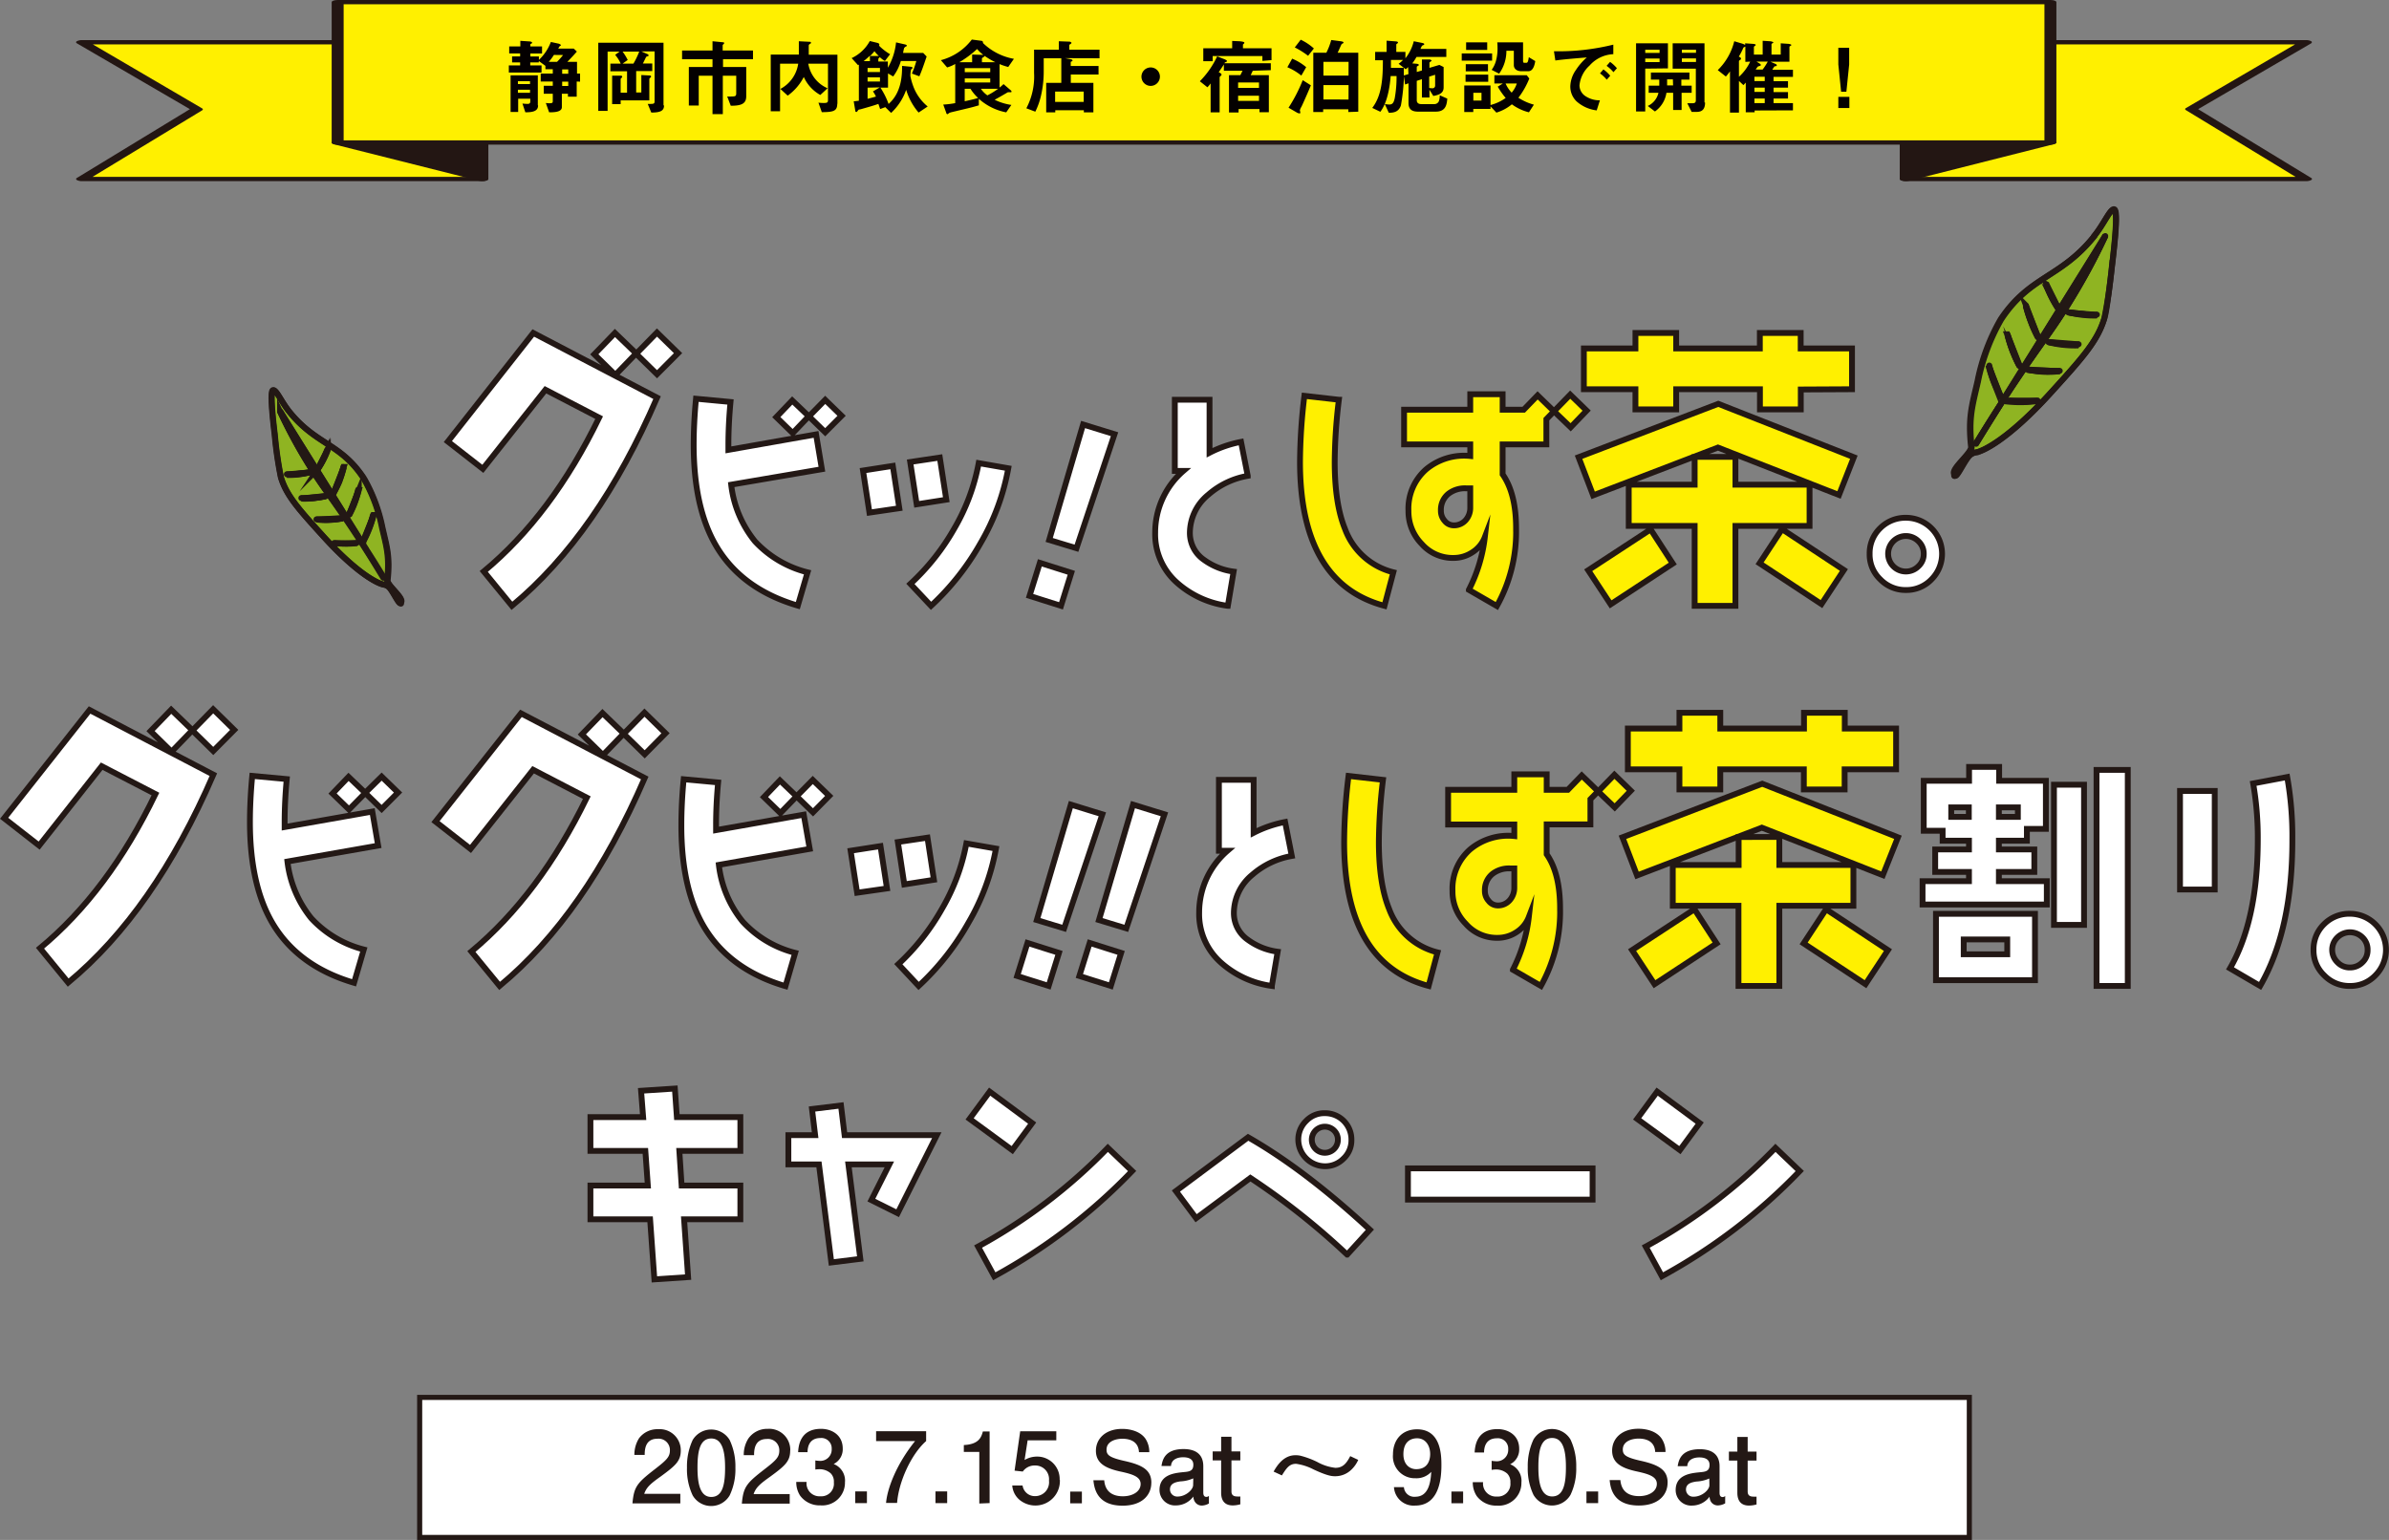 <svg xmlns="http://www.w3.org/2000/svg" viewBox="0 0 463.21 298.67"><rect x="0" y="0" width="463.21" height="298.67" fill="#808080" stroke="none"/><defs><style>.cls-1{fill:#fff;}.cls-2,.cls-4,.cls-7{fill:none;stroke:#231815;}.cls-2{stroke-width:0.99px;}.cls-3{fill:#231815;}.cls-4,.cls-7{stroke-miterlimit:10;stroke-width:1.13px;}.cls-5{fill:#fff000;}.cls-6{fill:#8fb422;}.cls-7{stroke-linecap:round;}.cls-8{fill:#231613;}.cls-9{fill:#040000;}</style></defs><g id="レイヤー_2" data-name="レイヤー 2"><g id="レイヤー_1-2" data-name="レイヤー 1"><rect class="cls-1" x="81.37" y="271.02" width="300.47" height="27.16"/><rect class="cls-2" x="81.37" y="271.02" width="300.47" height="27.16"/><path class="cls-3" d="M340.58,291.82v-1.55a4.13,4.13,0,0,1-.59,0c-.65,0-1.13-.21-1.13-1v-6h1.72v-1.74h-1.72v-2.84h-2v2.84h-1.64v1.74h1.64v6.26c0,1.34.54,2.47,2.26,2.47a5.33,5.33,0,0,0,1.43-.21m-9.11-3.73c0,.88-1.43,2.22-3.05,2.22a1.39,1.39,0,0,1-1.49-1.38c0-1.24,1.22-1.43,2-1.56a7.06,7.06,0,0,0,2.52-.59Zm3.06,3.52v-1.44a.69.69,0,0,1-.48.21c-.5,0-.61-.4-.61-.84v-5.11c0-2.6-1.85-3.33-3.82-3.33-3.7,0-4.11,2.18-4.3,3.29h1.86c.09-1.49,1.62-1.7,2.32-1.7s2,.13,2,1.45-.92,1.34-2.08,1.45c-1.57.17-4.49.46-4.49,3.44a3,3,0,0,0,3.19,3,4.22,4.22,0,0,0,3.38-1.72,2,2,0,0,0,.29,1,1.55,1.55,0,0,0,1.33.69,3,3,0,0,0,1.44-.42m-11.19-4c0-2.43-1.64-3.42-5.1-4.21-3.09-.68-3.59-1.2-3.59-2.21,0-1.66,1.85-2.12,3.06-2.12s3.11.34,3.22,2.6h2a4.63,4.63,0,0,0-.75-2.6c-1.22-1.76-3.68-1.91-4.5-1.91-3.23,0-5.1,1.89-5.1,4.24s1.75,3.36,4.6,4c2.42.52,4.07,1,4.07,2.45s-1.53,2.38-3.44,2.38c-1.41,0-3.4-.44-3.63-3.11h-2.08c.15,1.39.55,4.93,5.65,4.93,3.86,0,5.58-2.12,5.58-4.41m-13.46,1.68h-2.27v2.27h2.27Zm-6.25-4.7c0,3.13-.44,5.67-2.67,5.67s-2.67-2.79-2.67-5.67c0-3.11.42-5.67,2.67-5.67s2.67,2.79,2.67,5.67m2,0a12,12,0,0,0-1.11-5.37,4.18,4.18,0,0,0-7.18,0,12.14,12.14,0,0,0-1.11,5.37,11.81,11.81,0,0,0,1.11,5.36,4.15,4.15,0,0,0,7.18,0,11.69,11.69,0,0,0,1.11-5.36M295,287.46a3.44,3.44,0,0,0-2.19-3.47,3.19,3.19,0,0,0,1.75-3c0-2.67-2.17-3.82-4.2-3.82-4.12,0-4.37,3.4-4.44,4.53h1.83c0-.65.11-2.75,2.5-2.75a2,2,0,0,1,2.18,2.1A2.21,2.21,0,0,1,290,283.4a6.1,6.1,0,0,1-.78-.08v1.76A5.35,5.35,0,0,1,290,285a3.27,3.27,0,0,1,2.22.78,2.26,2.26,0,0,1,.63,1.78,2.44,2.44,0,0,1-2.62,2.69,2.51,2.51,0,0,1-2.67-2.79h-2a4.78,4.78,0,0,0,.75,2.67,4.69,4.69,0,0,0,3.95,1.88,4.4,4.4,0,0,0,4.73-4.57m-11.3,1.84h-2.27v2.27h2.27ZM277.3,282c0,1-.34,2.94-2.71,2.94-1.22,0-2.48-.86-2.48-2.9,0-2.58,1.59-3.09,2.65-3.09,1.68,0,2.54,1.47,2.54,3.05m2.18,2.14c0-1.93-.09-6.93-4.73-6.93-2.87,0-4.66,2-4.66,4.87a4.24,4.24,0,0,0,4.35,4.62,3.89,3.89,0,0,0,3.07-1.24c-.11,1.85-.45,4.83-3.09,4.83a2,2,0,0,1-2.21-1.87h-1.93A3.81,3.81,0,0,0,274.4,292c4.91,0,5.08-5.83,5.08-7.91m-30.93,2.06c.88-1.39,1.43-2.25,2.75-2.25a10.41,10.41,0,0,1,3.38,1.09c2.79,1.3,3.61,1.32,4.22,1.32a4.47,4.47,0,0,0,3.17-1.32,5.83,5.83,0,0,0,1.28-1.85l-1.55-.73c-.76,1.49-1.49,2.27-2.88,2.27a9.35,9.35,0,0,1-3.52-1.14,16.87,16.87,0,0,0-3.26-1.21,4.07,4.07,0,0,0-1-.09c-2.35,0-3.63,2.18-4.2,3.17Zm-8.06,5.64v-1.55a4,4,0,0,1-.59,0c-.65,0-1.13-.21-1.13-1v-6h1.72v-1.74h-1.72v-2.84h-2v2.84h-1.64v1.74h1.64v6.26c0,1.34.53,2.47,2.25,2.47a5.27,5.27,0,0,0,1.43-.21m-9.11-3.73c0,.88-1.43,2.22-3,2.22a1.39,1.39,0,0,1-1.49-1.38c0-1.24,1.22-1.43,2-1.56a6.91,6.91,0,0,0,2.52-.59Zm3.06,3.52v-1.44a.66.66,0,0,1-.48.21c-.49,0-.61-.4-.61-.84v-5.11c0-2.6-1.85-3.33-3.82-3.33-3.7,0-4.1,2.18-4.29,3.29h1.85c.09-1.49,1.62-1.7,2.33-1.7s2,.13,2,1.45-.91,1.34-2.08,1.45c-1.56.17-4.48.46-4.48,3.44a3,3,0,0,0,3.19,3,4.2,4.2,0,0,0,3.37-1.72,2,2,0,0,0,.29,1A1.57,1.57,0,0,0,233,292a3,3,0,0,0,1.43-.42m-11.19-4c0-2.43-1.64-3.42-5.1-4.21-3.09-.68-3.59-1.2-3.59-2.21,0-1.66,1.86-2.12,3.06-2.12s3.11.34,3.23,2.6h2a4.69,4.69,0,0,0-.74-2.6c-1.23-1.76-3.69-1.91-4.51-1.91-3.23,0-5.1,1.89-5.1,4.24s1.76,3.36,4.6,4c2.43.52,4.07,1,4.07,2.45s-1.53,2.38-3.44,2.38c-1.41,0-3.4-.44-3.62-3.11H212c.16,1.39.56,4.93,5.66,4.93,3.85,0,5.57-2.12,5.57-4.41m-13.46,1.68h-2.27v2.27h2.27ZM205.46,287a4.35,4.35,0,0,0-4.43-4.5,4.71,4.71,0,0,0-2.37.66l.59-3.81h5.56v-1.76h-7l-1.09,7.64,1.59.17a2.78,2.78,0,0,1,2.36-1.17,2.65,2.65,0,0,1,2.72,2.94,2.69,2.69,0,0,1-2.64,3,2.4,2.4,0,0,1-2.48-2.06h-2a4,4,0,0,0,1.93,3.15,4.82,4.82,0,0,0,2.54.73,4.75,4.75,0,0,0,4.76-5m-13.62,4.53V277.63h-1.31c-.27,1-.69,2.5-3.69,2.63v1.34h3v10Zm-8.23-2.27h-2.27v2.27h2.27Zm-4.08-9.76v-1.91h-9.7v1.91h7.56c-3.67,4.56-5.4,9.24-5.63,12h2.14c.3-4.07,2.71-9.42,5.63-12m-11.48,9.76h-2.27v2.27h2.27Zm-4.25-1.84a3.45,3.45,0,0,0-2.2-3.47,3.19,3.19,0,0,0,1.76-3c0-2.67-2.18-3.82-4.2-3.82-4.13,0-4.38,3.4-4.45,4.53h1.83c0-.65.11-2.75,2.5-2.75a2,2,0,0,1,2.18,2.1,2.21,2.21,0,0,1-2.39,2.33,6.1,6.1,0,0,1-.78-.08v1.76a5.47,5.47,0,0,1,.74-.06,3.27,3.27,0,0,1,2.22.78,2.26,2.26,0,0,1,.63,1.78,2.44,2.44,0,0,1-2.62,2.69,2.51,2.51,0,0,1-2.67-2.79h-2a4.78,4.78,0,0,0,.75,2.67,4.69,4.69,0,0,0,3.95,1.88,4.4,4.4,0,0,0,4.74-4.57m-10.6-6.15a4.09,4.09,0,0,0-4.37-4.12A4.46,4.46,0,0,0,145.1,279a5.88,5.88,0,0,0-.89,3.22h2c0-1.05.11-3.13,2.46-3.13a2.19,2.19,0,0,1,2.43,2.26c0,1.24-.59,1.85-2.91,3.64-3.47,2.69-4.06,3.4-4.35,6.63h9.28v-1.85h-7c.44-1.3,1.28-2,3.25-3.4,2.79-2.05,3.84-2.94,3.84-5m-12.62,3.29c0,3.13-.44,5.67-2.68,5.67s-2.67-2.79-2.67-5.67c0-3.11.42-5.67,2.67-5.67s2.68,2.79,2.68,5.67m2,0a12,12,0,0,0-1.11-5.37,4.18,4.18,0,0,0-7.18,0,12.12,12.12,0,0,0-1.1,5.37,11.79,11.79,0,0,0,1.1,5.36,4.15,4.15,0,0,0,7.18,0,11.69,11.69,0,0,0,1.11-5.36M132,281.31a4.09,4.09,0,0,0-4.38-4.12,4.44,4.44,0,0,0-3.72,1.76,6,6,0,0,0-.9,3.22h2c0-1.05.11-3.13,2.46-3.13a2.19,2.19,0,0,1,2.43,2.26c0,1.24-.6,1.85-2.91,3.64-3.47,2.69-4.06,3.4-4.35,6.63h9.28v-1.85h-7c.44-1.3,1.28-2,3.25-3.4,2.79-2.05,3.84-2.94,3.84-5"/><path class="cls-1" d="M206.33,180.05l-5.3-1.61,6.6-22.39,6.11,1.88Zm-3,11.17-6.11-1.93,2-6.41,6.11,1.93Z"/><path class="cls-4" d="M206.33,180.05l-5.3-1.61,6.6-22.39,6.11,1.88Zm-3,11.17-6.11-1.93,2-6.41,6.11,1.93Z"/><path class="cls-1" d="M218.38,180.05l-5.3-1.61,6.6-22.39,6.1,1.88Zm-3,11.17-6.1-1.93,2-6.41,6.1,1.93Z"/><path class="cls-4" d="M218.38,180.05l-5.3-1.61,6.6-22.39,6.1,1.88Zm-3,11.17-6.1-1.93,2-6.41,6.1,1.93Z"/><path class="cls-1" d="M406.5,149.32h6.06v41.9H406.5Zm-8.25,2.87h5.83v27.19h-5.83Zm-7,4.4h-3.68v1.84h3.68Zm-2.06,25.61h-8.44v2.88h8.44Zm-7.45-25.61h-3.41v1.84h3.41Zm-6.37,20.64h19.2V190.1h-19.2Zm-2.6-1.8V170.9h9v-1.79h-6.55v-4.36h6.55v-1.7h-5.11v-1.93H373v-9.69h8.79v-2.69h5.83v2.69h9.06v9.33H393v2.29h-5.43v1.7h6.87v4.36h-6.87v1.79h9.29v4.53Z"/><path class="cls-4" d="M406.5,149.32h6.06v41.9H406.5Zm-8.25,2.87h5.83v27.19h-5.83Zm-7,4.4h-3.68v1.84h3.68Zm-2.06,25.61h-8.44v2.88h8.44Zm-7.45-25.61h-3.41v1.84h3.41Zm-6.37,20.64h19.2V190.1h-19.2Zm-2.6-1.8V170.9h9v-1.79h-6.55v-4.36h6.55v-1.7h-5.11v-1.93H373v-9.69h8.79v-2.69h5.83v2.69h9.06v9.33H393v2.29h-5.43v1.7h6.87v4.36h-6.87v1.79h9.29v4.53Z"/><path class="cls-1" d="M438.22,191.22l-5.84-3.41q5.39-9.34,5.39-25a60.68,60.68,0,0,0-.9-10.86l6.6-1.25a65.45,65.45,0,0,1,1,12.11c0,11.71-2.11,21.22-6.28,28.44M422.69,153.4h6.73v19.12h-6.73Z"/><path class="cls-4" d="M438.22,191.22l-5.84-3.41q5.39-9.34,5.39-25a60.68,60.68,0,0,0-.9-10.86l6.6-1.25a65.45,65.45,0,0,1,1,12.11C444.5,174.49,442.39,184,438.22,191.22ZM422.69,153.4h6.73v19.12h-6.73Z"/><path class="cls-1" d="M458.06,181.8a3.45,3.45,0,0,0-4.84,0,3.36,3.36,0,0,0,0,4.84,3.25,3.25,0,0,0,2.42,1,3.33,3.33,0,0,0,2.42-1,3.16,3.16,0,0,0,1-2.38,3.25,3.25,0,0,0-1-2.42m2.52,7.36a6.68,6.68,0,0,1-4.94,2.06,6.77,6.77,0,0,1-5-2.06,6.62,6.62,0,0,1-2.06-4.94,6.77,6.77,0,0,1,2.06-5,6.89,6.89,0,0,1,5-2,7,7,0,0,1,4.94,11.94"/><path class="cls-4" d="M458.06,181.8a3.45,3.45,0,0,0-4.84,0,3.36,3.36,0,0,0,0,4.84,3.25,3.25,0,0,0,2.42,1,3.33,3.33,0,0,0,2.42-1,3.16,3.16,0,0,0,1-2.38A3.25,3.25,0,0,0,458.06,181.8Zm2.52,7.36a6.68,6.68,0,0,1-4.94,2.06,6.77,6.77,0,0,1-5-2.06,6.62,6.62,0,0,1-2.06-4.94,6.77,6.77,0,0,1,2.06-5,6.89,6.89,0,0,1,5-2,7,7,0,0,1,4.94,11.94Z"/><path class="cls-1" d="M41.35,145.65l-4.08-4-4,4.14-4.08-4,4-4.14,4.14,4,4-4.09,4.08,4ZM13.22,190.57,7.76,183.9Q21,172.94,30.14,154l-10.42-5.4L7.59,164,.8,158.7l16.57-21,24,12.54q-11.47,26.58-28.13,40.38"/><path class="cls-4" d="M41.35,145.65l-4.08-4-4,4.14-4.08-4,4-4.14,4.14,4,4-4.09,4.08,4ZM13.22,190.57,7.76,183.9Q21,172.94,30.14,154l-10.42-5.4L7.59,164,.8,158.7l16.57-21,24,12.54Q29.88,176.77,13.22,190.57Z"/><path class="cls-1" d="M74,156.9l-3.18-3.1L67.67,157l-3.19-3.1,3.1-3.23,3.23,3.09L74,150.62l3.18,3.09ZM55.73,167.09a21.43,21.43,0,0,0,4.62,11,20.8,20.8,0,0,0,10.19,6.06l-1.89,6.46c-7.31-2.15-12.6-6.06-15.88-11.67q-4.31-7.41-4.31-19.53c0-2.65.14-5.66.45-8.93l6.69.62q-.41,4.38-.41,8.36v.94l17-3L73.32,164Z"/><path class="cls-4" d="M74,156.9l-3.18-3.1L67.67,157l-3.19-3.1,3.1-3.23,3.23,3.09L74,150.62l3.18,3.09ZM55.73,167.09a21.43,21.43,0,0,0,4.62,11,20.8,20.8,0,0,0,10.19,6.06l-1.89,6.46c-7.31-2.15-12.6-6.06-15.88-11.67q-4.31-7.41-4.31-19.53c0-2.65.14-5.66.45-8.93l6.69.62q-.41,4.38-.41,8.36v.94l17-3L73.32,164Z"/><path class="cls-1" d="M125,146.3l-4.09-4-4,4.14-4.09-4,4-4.14,4.14,4,4-4.09,4.08,4ZM96.87,191.22l-5.47-6.67q13.2-11,22.38-29.85l-10.41-5.41L91.23,164.65l-6.79-5.3,16.57-21,24,12.54q-11.48,26.58-28.13,40.38"/><path class="cls-4" d="M125,146.3l-4.09-4-4,4.14-4.09-4,4-4.14,4.14,4,4-4.09,4.08,4ZM96.87,191.22l-5.47-6.67q13.2-11,22.38-29.85l-10.41-5.41L91.23,164.65l-6.79-5.3,16.57-21,24,12.54Q113.53,177.42,96.87,191.22Z"/><path class="cls-1" d="M157.64,157.55l-3.19-3.1-3.14,3.24-3.18-3.1,3.09-3.23,3.23,3.09,3.14-3.18,3.19,3.09Zm-18.26,10.19a21.26,21.26,0,0,0,4.62,11,20.72,20.72,0,0,0,10.18,6.06l-1.88,6.46c-7.32-2.15-12.61-6.06-15.89-11.67q-4.31-7.41-4.3-19.53c0-2.65.13-5.66.45-8.93l6.68.62q-.41,4.38-.4,8.36V161l17-3,1.16,6.64Z"/><path class="cls-4" d="M157.64,157.55l-3.19-3.1-3.14,3.24-3.18-3.1,3.09-3.23,3.23,3.09,3.14-3.18,3.19,3.09Zm-18.26,10.19a21.26,21.26,0,0,0,4.62,11,20.72,20.72,0,0,0,10.18,6.06l-1.88,6.46c-7.32-2.15-12.61-6.06-15.89-11.67q-4.31-7.41-4.3-19.53c0-2.65.13-5.66.45-8.93l6.68.62q-.41,4.38-.4,8.36V161l17-3,1.16,6.64Z"/><path class="cls-1" d="M187.72,179.06a49.93,49.93,0,0,1-9.6,12.16L174.18,187a44.43,44.43,0,0,0,8.43-10.68,39.52,39.52,0,0,0,4.76-12.74l5.74,1a44.08,44.08,0,0,1-5.39,14.49m-12.38-7.53-1.25-8.22,5.74-.85,1.25,8.17Zm-9.15,1.61L164.93,165l5.79-.9,1.26,8.21Z"/><path class="cls-4" d="M187.72,179.06a49.93,49.93,0,0,1-9.6,12.16L174.18,187a44.43,44.43,0,0,0,8.43-10.68,39.52,39.52,0,0,0,4.76-12.74l5.74,1A44.08,44.08,0,0,1,187.72,179.06Zm-12.38-7.53-1.25-8.22,5.74-.85,1.25,8.17Zm-9.15,1.61L164.93,165l5.79-.9,1.26,8.21Z"/><path class="cls-1" d="M242.83,169.64a9.68,9.68,0,0,0-3.59,7.41,6.31,6.31,0,0,0,2.74,5.24,12.52,12.52,0,0,0,5.75,2.29l-1.13,6.64a18.53,18.53,0,0,1-9.87-4.53,12.57,12.57,0,0,1-4.22-9.73A15.8,15.8,0,0,1,238,165h-1.66V151.25h6.73v10.27a23,23,0,0,1,6.1-2.1l1.3,6.59a15.76,15.76,0,0,0-7.63,3.63"/><path class="cls-4" d="M242.83,169.64a9.68,9.68,0,0,0-3.59,7.41,6.31,6.31,0,0,0,2.74,5.24,12.52,12.52,0,0,0,5.75,2.29l-1.13,6.64a18.53,18.53,0,0,1-9.87-4.53,12.57,12.57,0,0,1-4.22-9.73A15.8,15.8,0,0,1,238,165h-1.66V151.25h6.73v10.27a23,23,0,0,1,6.1-2.1l1.3,6.59A15.76,15.76,0,0,0,242.83,169.64Z"/><path class="cls-5" d="M277,191.22q-16.37-4.36-16.38-27.9a108.38,108.38,0,0,1,.85-12.83l6.68.76a104.79,104.79,0,0,0-.8,12.07c0,5.43.67,9.73,2,13a13.44,13.44,0,0,0,9.38,8.39Z"/><path class="cls-4" d="M277,191.22q-16.37-4.36-16.38-27.9a108.38,108.38,0,0,1,.85-12.83l6.68.76a104.79,104.79,0,0,0-.8,12.07c0,5.43.67,9.73,2,13a13.44,13.44,0,0,0,9.38,8.39Z"/><path class="cls-5" d="M293.61,168.43h-.81a5.2,5.2,0,0,0-3.45,1.08,4,4,0,0,0-1.44,3.27,2.83,2.83,0,0,0,.72,1.93,2.22,2.22,0,0,0,1.75.9,3,3,0,0,0,2.33-1,3.6,3.6,0,0,0,.9-2.42Zm19.47-11.84-3.23-3.1L308.37,155v4.89h-8.48v5.79c1.75,2.51,2.6,6,2.6,10.54a29.62,29.62,0,0,1-3.72,15l-5.43-3.14a30,30,0,0,0,3.09-10.23,6,6,0,0,1-2.37,2.92,6.59,6.59,0,0,1-3.68,1.12,8,8,0,0,1-6.19-2.74,8.88,8.88,0,0,1-2.56-6.37,10.13,10.13,0,0,1,3.45-8.07,11.53,11.53,0,0,1,8.53-2.56v-2.24H280.78v-6.73h12.83v-3h6.28v3H304l2.69-2.78,3.19,3.09,3.14-3.23,3.18,3.1Z"/><path class="cls-4" d="M293.61,168.43h-.81a5.2,5.2,0,0,0-3.45,1.08,4,4,0,0,0-1.44,3.27,2.83,2.83,0,0,0,.72,1.93,2.22,2.22,0,0,0,1.75.9,3,3,0,0,0,2.33-1,3.6,3.6,0,0,0,.9-2.42Zm19.47-11.84-3.23-3.1L308.37,155v4.89h-8.48v5.79c1.75,2.51,2.6,6,2.6,10.54a29.62,29.62,0,0,1-3.72,15l-5.43-3.14a30,30,0,0,0,3.09-10.23,6,6,0,0,1-2.37,2.92,6.59,6.59,0,0,1-3.68,1.12,8,8,0,0,1-6.19-2.74,8.88,8.88,0,0,1-2.56-6.37,10.13,10.13,0,0,1,3.45-8.07,11.53,11.53,0,0,1,8.53-2.56v-2.24H280.78v-6.73h12.83v-3h6.28v3H304l2.69-2.78,3.19,3.09,3.14-3.23,3.18,3.1Z"/><path class="cls-5" d="M361.71,190.88l-12-7.91,4.35-6.62,12,7.92ZM345,175.67v15.55h-7.92V175.67H324.34v-7.91h12.77v-5.43H345v5.43h14.36v7.91Zm-24.2,15.21-4.35-6.61,12.09-7.92,4.3,6.62Zm36.86-41.67v3.9h-7.91v-3.9H333.55v3.9h-7.92v-3.9h-10V141.3h10v-3.06h7.92v3.06h16.23v-3.06h7.91v3.06h9.95v7.91Zm7.41,20.53-23.46-9.22-24.2,9.27-2.83-7.4L341.69,152,368,162.39Z"/><path class="cls-4" d="M361.71,190.88l-12-7.91,4.35-6.62,12,7.92ZM345,175.67v15.55h-7.92V175.67H324.34v-7.91h12.77v-5.43H345v5.43h14.36v7.91Zm-24.2,15.21-4.35-6.61,12.09-7.92,4.3,6.62Zm36.86-41.67v3.9h-7.91v-3.9H333.55v3.9h-7.92v-3.9h-10V141.3h10v-3.06h7.92v3.06h16.23v-3.06h7.91v3.06h9.95v7.91Zm7.41,20.53-23.46-9.22-24.2,9.27-2.83-7.4L341.69,152,368,162.39Z"/><path class="cls-1" d="M127.39,72.58l-4.08-4-4,4.14-4.08-4,4-4.14,4.15,4,4-4.09,4.09,4ZM99.26,117.5l-5.46-6.67Q107,99.88,116.17,81l-10.41-5.41L93.62,90.93l-6.78-5.29L103.4,64.58l24,12.54Q115.92,103.7,99.26,117.5"/><path class="cls-4" d="M127.39,72.58l-4.08-4-4,4.14-4.08-4,4-4.14,4.15,4,4-4.09,4.09,4ZM99.26,117.5l-5.46-6.67Q107,99.88,116.17,81l-10.41-5.41L93.62,90.93l-6.78-5.29L103.4,64.58l24,12.54Q115.92,103.7,99.26,117.5Z"/><path class="cls-1" d="M160,83.83l-3.18-3.1L153.7,84l-3.18-3.1,3.09-3.23,3.24,3.09L160,77.55l3.18,3.09ZM141.77,94a21.34,21.34,0,0,0,4.62,11A20.75,20.75,0,0,0,156.58,111l-1.89,6.46c-7.31-2.15-12.61-6.06-15.88-11.67q-4.31-7.41-4.31-19.53c0-2.65.14-5.66.45-8.93l6.69.63c-.27,2.91-.41,5.7-.41,8.35v.94l17-3L159.36,91Z"/><path class="cls-4" d="M160,83.83l-3.18-3.1L153.7,84l-3.18-3.1,3.09-3.23,3.24,3.09L160,77.55l3.18,3.09ZM141.77,94a21.34,21.34,0,0,0,4.62,11A20.75,20.75,0,0,0,156.58,111l-1.89,6.46c-7.31-2.15-12.61-6.06-15.88-11.67q-4.31-7.41-4.31-19.53c0-2.65.14-5.66.45-8.93l6.69.63c-.27,2.91-.41,5.7-.41,8.35v.94l17-3L159.36,91Z"/><path class="cls-1" d="M190.12,105.35a50.12,50.12,0,0,1-9.6,12.15l-4-4.26A44.19,44.19,0,0,0,185,102.56a39.29,39.29,0,0,0,4.76-12.74l5.74,1a44.19,44.19,0,0,1-5.38,14.5m-12.38-7.54-1.26-8.21,5.74-.86,1.26,8.17Zm-9.16,1.61-1.25-8.16,5.78-.9,1.26,8.21Z"/><path class="cls-4" d="M190.12,105.35a50.12,50.12,0,0,1-9.6,12.15l-4-4.26A44.19,44.19,0,0,0,185,102.56a39.29,39.29,0,0,0,4.76-12.74l5.74,1A44.19,44.19,0,0,1,190.12,105.35Zm-12.38-7.54-1.26-8.21,5.74-.86,1.26,8.17Zm-9.16,1.61-1.25-8.16,5.78-.9,1.26,8.21Z"/><path class="cls-1" d="M208.72,106.33l-5.29-1.61L210,82.33l6.1,1.88Zm-3,11.17-6.1-1.93,2-6.41,6.1,1.93Z"/><path class="cls-4" d="M208.72,106.33l-5.29-1.61L210,82.33l6.1,1.88Zm-3,11.17-6.1-1.93,2-6.41,6.1,1.93Z"/><path class="cls-1" d="M234.3,95.93a9.62,9.62,0,0,0-3.59,7.4,6.32,6.32,0,0,0,2.74,5.25,12.53,12.53,0,0,0,5.74,2.28l-1.12,6.64A18.42,18.42,0,0,1,228.2,113a12.55,12.55,0,0,1-4.22-9.73,15.82,15.82,0,0,1,5.47-11.94h-1.66V77.53h6.73V87.81a22.71,22.71,0,0,1,6.11-2.11l1.3,6.59a15.68,15.68,0,0,0-7.63,3.64"/><path class="cls-4" d="M234.3,95.93a9.62,9.62,0,0,0-3.59,7.4,6.32,6.32,0,0,0,2.74,5.25,12.53,12.53,0,0,0,5.74,2.28l-1.12,6.64A18.42,18.42,0,0,1,228.2,113a12.55,12.55,0,0,1-4.22-9.73,15.82,15.82,0,0,1,5.47-11.94h-1.66V77.53h6.73V87.81a22.71,22.71,0,0,1,6.11-2.11l1.3,6.59A15.68,15.68,0,0,0,234.3,95.93Z"/><path class="cls-5" d="M268.44,117.5q-16.35-4.36-16.38-27.9a110.69,110.69,0,0,1,.85-12.83l6.69.76a102.77,102.77,0,0,0-.81,12.07c0,5.43.67,9.73,2,13a13.42,13.42,0,0,0,9.37,8.39Z"/><path class="cls-4" d="M268.44,117.5q-16.35-4.36-16.38-27.9a110.69,110.69,0,0,1,.85-12.83l6.69.76a102.77,102.77,0,0,0-.81,12.07c0,5.43.67,9.73,2,13a13.42,13.42,0,0,0,9.37,8.39Z"/><path class="cls-5" d="M285.07,94.71h-.8a5.21,5.21,0,0,0-3.46,1.08,4,4,0,0,0-1.43,3.27,2.87,2.87,0,0,0,.71,1.93,2.25,2.25,0,0,0,1.75.9,3,3,0,0,0,2.34-1,3.59,3.59,0,0,0,.89-2.42Zm19.47-11.84-3.23-3.1-1.48,1.53v4.89h-8.48V92c1.75,2.51,2.61,6,2.61,10.54a29.52,29.52,0,0,1-3.73,15l-5.43-3.14a29.85,29.85,0,0,0,3.1-10.23,6,6,0,0,1-2.38,2.92,6.57,6.57,0,0,1-3.68,1.12,8,8,0,0,1-6.19-2.73,9,9,0,0,1-2.56-6.38A10.11,10.11,0,0,1,276.55,91a11.51,11.51,0,0,1,8.52-2.56V86.19H272.24V79.46h12.83v-3h6.28v3h4.09l2.69-2.78,3.18,3.09,3.14-3.23,3.19,3.1Z"/><path class="cls-4" d="M285.07,94.71h-.8a5.21,5.21,0,0,0-3.46,1.08,4,4,0,0,0-1.43,3.27,2.87,2.87,0,0,0,.71,1.93,2.25,2.25,0,0,0,1.75.9,3,3,0,0,0,2.34-1,3.59,3.59,0,0,0,.89-2.42Zm19.47-11.84-3.23-3.1-1.48,1.53v4.89h-8.48V92c1.75,2.51,2.61,6,2.61,10.54a29.52,29.52,0,0,1-3.73,15l-5.43-3.14a29.85,29.85,0,0,0,3.1-10.23,6,6,0,0,1-2.38,2.92,6.57,6.57,0,0,1-3.68,1.12,8,8,0,0,1-6.19-2.73,9,9,0,0,1-2.56-6.38A10.11,10.11,0,0,1,276.55,91a11.51,11.51,0,0,1,8.52-2.56V86.19H272.24V79.46h12.83v-3h6.28v3h4.09l2.69-2.78,3.18,3.09,3.14-3.23,3.19,3.1Z"/><path class="cls-5" d="M353.17,117.16l-12-7.91,4.35-6.62,12,7.92ZM336.49,102V117.5h-7.91V102H315.8V94h12.78V88.61h7.91V94h14.37V102Zm-24.2,15.21-4.35-6.61,12.1-7.92,4.3,6.62Zm36.87-41.67V79.4h-7.92V75.49H325V79.4H317.1V75.49h-10V67.58h10v-3H325v3h16.22v-3h7.92v3h9.95v7.91ZM356.57,96,333.1,86.8l-24.2,9.27-2.83-7.4,27.09-10.35,26.29,10.35Z"/><path class="cls-4" d="M353.17,117.16l-12-7.91,4.35-6.62,12,7.92ZM336.49,102V117.5h-7.91V102H315.8V94h12.78V88.61h7.91V94h14.37V102Zm-24.2,15.21-4.35-6.61,12.1-7.92,4.3,6.62Zm36.87-41.67V79.4h-7.92V75.49H325V79.4H317.1V75.49h-10V67.58h10v-3H325v3h16.22v-3h7.92v3h9.95v7.91ZM356.57,96,333.1,86.8l-24.2,9.27-2.83-7.4,27.09-10.35,26.29,10.35Z"/><path class="cls-1" d="M372,105a3.44,3.44,0,1,0,0,4.8,3.18,3.18,0,0,0,1-2.38,3.28,3.28,0,0,0-1-2.42m2.51,7.36a6.69,6.69,0,0,1-4.94,2.07,6.78,6.78,0,0,1-5-2.07,6.61,6.61,0,0,1-2.06-4.94,6.77,6.77,0,0,1,2.06-5,6.93,6.93,0,0,1,5-2,7,7,0,0,1,4.94,11.94"/><path class="cls-4" d="M372,105a3.44,3.44,0,1,0,0,4.8,3.18,3.18,0,0,0,1-2.38A3.28,3.28,0,0,0,372,105Zm2.51,7.36a6.69,6.69,0,0,1-4.94,2.07,6.78,6.78,0,0,1-5-2.07,6.61,6.61,0,0,1-2.06-4.94,6.77,6.77,0,0,1,2.06-5,6.93,6.93,0,0,1,5-2,7,7,0,0,1,4.94,11.94Z"/><path class="cls-6" d="M60.12,91.63,55.56,92c.65,0,1.33,0,2,0a21.39,21.39,0,0,0,2.52-.34m3,4.63-4.74.38c.67,0,1.38,0,2.11,0a23.15,23.15,0,0,0,2.63-.34m3.29,4.31-5.07.18c.72,0,1.48.08,2.27.06a21,21,0,0,0,2.8-.24m2.77,4.77-4.38,0c.62.06,1.28.11,2,.12a16.3,16.3,0,0,0,2.41-.14m1.31.4,4,6.36c-1.42-2.34-2.75-4.47-4-6.36L54.28,79.68a101.65,101.65,0,0,0,5.86,10.74c2.21,3.55,3.64,5.34,6.44,9.4,1.08,1.58,2.42,3.56,3.94,5.92M63.44,87.29,61.63,91a16.62,16.62,0,0,0,1.81-3.69m3.19,3.27-1.85,4.92a20.93,20.93,0,0,0,1-2,20.54,20.54,0,0,0,.9-2.87m2.89,4.49L67.67,100a20,20,0,0,0,.94-2,21.55,21.55,0,0,0,.91-2.86m2.91,4.83-1.84,4.91a21,21,0,0,0,1.84-4.91m-1.85-7.12a31.9,31.9,0,0,1,3.59,9.58c.85,3.73,1.51,5.63,1,10.21-.11.94,2.91,3.22,2.68,4.13-.11.41,0,.44-.21.37-.39-.12-1.5-2.57-2.24-3.2a2.12,2.12,0,0,0-1-.44c-.88-.14-4.82-1.81-11.6-9.26-4.86-5.35-7.29-8-8.36-11.6a74,74,0,0,1-1.19-8.16c-1-8.18-.55-8.67-.32-8.74.59-.18,1.54,2.18,3.11,4.13,5.2,6.48,10,6.11,14.55,13"/><path class="cls-4" d="M60.12,91.63,55.56,92c.65,0,1.33,0,2,0A21.39,21.39,0,0,0,60.12,91.63Zm3,4.63-4.74.38c.67,0,1.38,0,2.11,0A23.15,23.15,0,0,0,63.15,96.26Zm3.29,4.31-5.07.18c.72,0,1.48.08,2.27.06A21,21,0,0,0,66.44,100.57Zm2.77,4.77-4.38,0c.62.06,1.28.11,2,.12A16.3,16.3,0,0,0,69.21,105.34Zm1.31.4,4,6.36c-1.42-2.34-2.75-4.47-4-6.36L54.28,79.68a101.65,101.65,0,0,0,5.86,10.74c2.21,3.55,3.64,5.34,6.44,9.4C67.66,101.4,69,103.38,70.52,105.74ZM63.44,87.29,61.63,91a16.62,16.62,0,0,0,1.81-3.69Zm3.19,3.27-1.85,4.92a20.93,20.93,0,0,0,1-2A20.54,20.54,0,0,0,66.63,90.56Zm2.89,4.49L67.67,100a20,20,0,0,0,.94-2A21.55,21.55,0,0,0,69.52,95.05Zm2.91,4.83-1.84,4.91a21,21,0,0,0,1.84-4.91Zm-1.85-7.12a31.9,31.9,0,0,1,3.59,9.58c.85,3.73,1.51,5.63,1,10.21-.11.94,2.91,3.22,2.68,4.13-.11.41,0,.44-.21.37-.39-.12-1.5-2.57-2.24-3.2a2.12,2.12,0,0,0-1-.44c-.88-.14-4.82-1.81-11.6-9.26-4.86-5.35-7.29-8-8.36-11.6a74,74,0,0,1-1.19-8.16c-1-8.18-.55-8.67-.32-8.74.59-.18,1.54,2.18,3.11,4.13C61.23,86.26,66.07,85.89,70.58,92.76Z"/><path class="cls-6" d="M70.46,104.78l2-4.93a19.18,19.18,0,0,1-1,2.87,19.75,19.75,0,0,1-1,2.06"/><path class="cls-4" d="M70.46,104.78l2-4.93a19.18,19.18,0,0,1-1,2.87A19.75,19.75,0,0,1,70.46,104.78Z"/><path class="cls-6" d="M67.57,100l2-4.93a20.54,20.54,0,0,1-1,2.87,20.83,20.83,0,0,1-1,2.06"/><path class="cls-4" d="M67.57,100l2-4.93a20.54,20.54,0,0,1-1,2.87A20.83,20.83,0,0,1,67.57,100Z"/><path class="cls-6" d="M64.7,95.5l2-4.93a20.06,20.06,0,0,1-1,2.88,19.54,19.54,0,0,1-1,2"/><path class="cls-4" d="M64.7,95.5l2-4.93a20.06,20.06,0,0,1-1,2.88A19.54,19.54,0,0,1,64.7,95.5Z"/><path class="cls-6" d="M61.57,91l2-3.73a15.83,15.83,0,0,1-1,2.16,17.1,17.1,0,0,1-1,1.57"/><path class="cls-4" d="M61.57,91l2-3.73a15.83,15.83,0,0,1-1,2.16A17.1,17.1,0,0,1,61.57,91Z"/><path class="cls-6" d="M54.28,79.7l16.28,26.05c-1.52-2.36-2.87-4.34-4-5.92-2.81-4.06-4.24-5.85-6.46-9.39A99.3,99.3,0,0,1,54.28,79.7"/><path class="cls-4" d="M54.28,79.7l16.28,26.05c-1.52-2.36-2.87-4.34-4-5.92-2.81-4.06-4.24-5.85-6.46-9.39A99.3,99.3,0,0,1,54.28,79.7Z"/><path class="cls-6" d="M61.42,100.77l5-.3a12.63,12.63,0,0,1-2.75.4,12.39,12.39,0,0,1-2.22-.1"/><path class="cls-4" d="M61.42,100.77l5-.3a12.63,12.63,0,0,1-2.75.4A12.39,12.39,0,0,1,61.42,100.77Z"/><path class="cls-6" d="M58.47,96.72l4.66-.55a14.83,14.83,0,0,1-4.66.55"/><path class="cls-4" d="M58.47,96.72l4.66-.55a14.83,14.83,0,0,1-4.66.55Z"/><path class="cls-6" d="M55.64,92.13l4.49-.57a14.45,14.45,0,0,1-2.49.49,17.14,17.14,0,0,1-2,.08"/><path class="cls-4" d="M55.64,92.13l4.49-.57a14.45,14.45,0,0,1-2.49.49A17.14,17.14,0,0,1,55.64,92.13Z"/><path class="cls-7" d="M69.18,105.3a17.73,17.73,0,0,1-2.4.13q-1,0-2-.12m1.6-4.76a20.73,20.73,0,0,1-2.78.24c-.78,0-1.54,0-2.25-.07m1.77-4.46a21.15,21.15,0,0,1-2.6.33c-.74,0-1.44.06-2.1,0m1.7-5a23.64,23.64,0,0,1-2.51.33c-.7.05-1.38.07-2,.06m6-1a15.34,15.34,0,0,0,.89-1.54,15.59,15.59,0,0,0,.91-2.13m1.33,8.15a21.48,21.48,0,0,0,1.83-4.89m1,9.35a19.73,19.73,0,0,0,.94-2,21.15,21.15,0,0,0,.89-2.85m1.06,9.7a20.76,20.76,0,0,0,.94-2,21.6,21.6,0,0,0,.89-2.85m-18-20.1a98.17,98.17,0,0,0,5.8,10.69c2.2,3.53,3.61,5.31,6.39,9.35,1.07,1.57,2.4,3.55,3.91,5.89,1.2,1.88,2.52,4,3.92,6.32M53,75.76c-.23.07-.67.56.32,8.69a75.81,75.81,0,0,0,1.17,8.12c1.07,3.56,3.47,6.22,8.29,11.54,6.72,7.41,10.63,9.07,11.5,9.21a2,2,0,0,1,1,.44c.73.63,1.83,3.06,2.22,3.18.24.07.1,0,.21-.37.23-.9-2.76-3.18-2.66-4.1.51-4.56-.14-6.45-1-10.16a31.33,31.33,0,0,0-3.56-9.53C66.07,86,61.27,86.32,56.11,79.87,54.55,77.92,53.62,75.58,53,75.76Z"/><path class="cls-6" d="M404.11,61c.89.06,1.74.08,2.54.07L401,60.61a24.83,24.83,0,0,0,3.15.42m-3.65,5.78c.92.06,1.8.07,2.63,0l-5.91-.47a26.82,26.82,0,0,0,3.28.42m-3.89,5.26c1,0,1.94,0,2.84-.08l-6.34-.22a26,26,0,0,0,3.5.3m-3.94,5.83c.86,0,1.68-.07,2.46-.15l-5.47,0a21.45,21.45,0,0,0,3,.17m.27-7.06c3.5-5.08,5.27-7.31,8-11.74a125.19,125.19,0,0,0,7.31-13.42L388,78.23c-1.52,2.36-3.18,5-4.94,7.93L388,78.23c1.9-3,3.57-5.43,4.92-7.39m5.05-13c.37.71.75,1.36,1.12,1.93l-2.26-4.6A23.62,23.62,0,0,0,398,57.86m-4,5a26,26,0,0,0,1.18,2.56l-2.3-6.13A25.56,25.56,0,0,0,394,62.85m-3.6,5.6A26,26,0,0,0,391.54,71l-2.3-6.14a25.25,25.25,0,0,0,1.12,3.58m-3.64,6A26.84,26.84,0,0,0,387.9,77l-2.3-6.13a26.08,26.08,0,0,0,1.12,3.58m19.35-28.67c2-2.45,3.13-5.39,3.88-5.16.29.08.83.7-.41,10.9-.72,5.91-1.08,8.87-1.48,10.2-1.33,4.46-4.36,7.8-10.43,14.48-8.46,9.31-13.37,11.39-14.48,11.57a2.51,2.51,0,0,0-1.26.55c-.91.78-2.3,3.84-2.79,4-.3.09-.13.05-.26-.47-.29-1.13,3.48-4,3.34-5.15-.64-5.72.18-8.09,1.25-12.74a39.52,39.52,0,0,1,4.48-12c5.62-8.57,11.66-8.11,18.16-16.2"/><path class="cls-4" d="M404.11,61c.89.06,1.74.08,2.54.07L401,60.61A24.83,24.83,0,0,0,404.11,61Zm-3.65,5.78c.92.06,1.8.07,2.63,0l-5.91-.47A26.82,26.82,0,0,0,400.46,66.81Zm-3.89,5.26c1,0,1.94,0,2.84-.08l-6.34-.22A26,26,0,0,0,396.57,72.07Zm-3.94,5.83c.86,0,1.68-.07,2.46-.15l-5.47,0A21.45,21.45,0,0,0,392.63,77.9Zm.27-7.06c3.5-5.08,5.27-7.31,8-11.74a125.19,125.19,0,0,0,7.31-13.42L388,78.23c-1.52,2.36-3.18,5-4.94,7.93L388,78.23C389.88,75.28,391.55,72.8,392.9,70.84Zm5.05-13c.37.71.75,1.36,1.12,1.93l-2.26-4.6A23.62,23.62,0,0,0,398,57.86Zm-4,5a26,26,0,0,0,1.18,2.56l-2.3-6.13A25.56,25.56,0,0,0,394,62.85Zm-3.6,5.6A26,26,0,0,0,391.54,71l-2.3-6.14A25.25,25.25,0,0,0,390.36,68.45Zm-3.64,6A26.84,26.84,0,0,0,387.9,77l-2.3-6.13A26.08,26.08,0,0,0,386.72,74.49Zm19.35-28.67c2-2.45,3.13-5.39,3.88-5.16.29.08.83.7-.41,10.9-.72,5.91-1.08,8.87-1.48,10.2-1.33,4.46-4.36,7.8-10.43,14.48-8.46,9.31-13.37,11.39-14.48,11.57a2.51,2.51,0,0,0-1.26.55c-.91.78-2.3,3.84-2.79,4-.3.09-.13.05-.26-.47-.29-1.13,3.48-4,3.34-5.15-.64-5.72.18-8.09,1.25-12.74a39.52,39.52,0,0,1,4.48-12C393.53,53.45,399.57,53.91,406.07,45.82Z"/><path class="cls-6" d="M388,77l-2.47-6.17a25.68,25.68,0,0,0,1.2,3.6A26.8,26.8,0,0,0,388,77"/><path class="cls-4" d="M388,77l-2.47-6.17a25.68,25.68,0,0,0,1.2,3.6A26.8,26.8,0,0,0,388,77Z"/><path class="cls-6" d="M391.64,71l-2.46-6.16a24,24,0,0,0,1.2,3.59A25.73,25.73,0,0,0,391.64,71"/><path class="cls-4" d="M391.64,71l-2.46-6.16a24,24,0,0,0,1.2,3.59A25.73,25.73,0,0,0,391.64,71Z"/><path class="cls-6" d="M395.23,65.44l-2.47-6.16A24.09,24.09,0,0,0,394,62.87a23.73,23.73,0,0,0,1.26,2.57"/><path class="cls-4" d="M395.23,65.44l-2.47-6.16A24.09,24.09,0,0,0,394,62.87,23.73,23.73,0,0,0,395.23,65.44Z"/><path class="cls-6" d="M399.13,59.85l-2.42-4.65a22.2,22.2,0,0,0,1.22,2.7c.4.71.8,1.37,1.2,2"/><path class="cls-4" d="M399.13,59.85l-2.42-4.65a22.2,22.2,0,0,0,1.22,2.7C398.33,58.61,398.73,59.27,399.13,59.85Z"/><path class="cls-6" d="M383,86.14l5.07-8c-1.55,2.37-3.26,5-5.07,8"/><path class="cls-4" d="M383,86.14l5.07-8C386.54,80.52,384.83,83.19,383,86.14Z"/><path class="cls-6" d="M408.25,45.71,387.94,78.24c1.9-2.95,3.58-5.43,4.93-7.39,3.51-5.07,5.29-7.31,8.06-11.73a125.69,125.69,0,0,0,7.32-13.41"/><path class="cls-4" d="M408.25,45.71,387.94,78.24c1.9-2.95,3.58-5.43,4.93-7.39,3.51-5.07,5.29-7.31,8.06-11.73A125.69,125.69,0,0,0,408.25,45.71Z"/><path class="cls-6" d="M395.34,77.76l-7.18,0a25.46,25.46,0,0,0,4,.25,29.74,29.74,0,0,0,3.22-.23"/><path class="cls-4" d="M395.34,77.76l-7.18,0a25.46,25.46,0,0,0,4,.25A29.74,29.74,0,0,0,395.34,77.76Z"/><path class="cls-6" d="M399.36,72l-6.24-.34a16.81,16.81,0,0,0,3.44.47,18.14,18.14,0,0,0,2.8-.13"/><path class="cls-4" d="M399.36,72l-6.24-.34a16.81,16.81,0,0,0,3.44.47A18.14,18.14,0,0,0,399.36,72Z"/><path class="cls-6" d="M403,67l-5.85-.64a19.82,19.82,0,0,0,3.24.56A21.15,21.15,0,0,0,403,67"/><path class="cls-4" d="M403,67l-5.85-.64a19.82,19.82,0,0,0,3.24.56A21.15,21.15,0,0,0,403,67Z"/><path class="cls-6" d="M406.57,61.2l-5.63-.66a19.63,19.63,0,0,0,5.63.66"/><path class="cls-4" d="M406.57,61.2l-5.63-.66a19.63,19.63,0,0,0,5.63.66Z"/><path class="cls-7" d="M389.65,77.69a21.33,21.33,0,0,0,3,.16c.85,0,1.67-.07,2.44-.15m-2-6a27.37,27.37,0,0,0,3.48.3c1,0,1.92,0,2.81-.08m-2.21-5.57a28.66,28.66,0,0,0,3.26.41c.91.06,1.79.07,2.61,0m-2.12-6.22a26.8,26.8,0,0,0,3.13.41,24.33,24.33,0,0,0,2.53.07M399,59.82a21,21,0,0,1-1.11-1.93,20.41,20.41,0,0,1-1.13-2.66m-1.66,10.19a26.09,26.09,0,0,1-2.29-6.11M391.56,71a24.4,24.4,0,0,1-1.17-2.54,25.56,25.56,0,0,1-1.12-3.57M388,77a23.68,23.68,0,0,1-1.17-2.55,25.46,25.46,0,0,1-1.12-3.56m22.49-25.12a124.54,124.54,0,0,1-7.25,13.36c-2.75,4.41-4.52,6.64-8,11.69-1.34,2-3,4.43-4.89,7.36-1.5,2.35-3.15,5-4.9,7.9m26.72-45.31c.29.08.83.7-.4,10.86A95.37,95.37,0,0,1,408,61.78c-1.33,4.44-4.34,7.77-10.37,14.42-8.39,9.27-13.27,11.34-14.37,11.52a2.5,2.5,0,0,0-1.25.54c-.91.79-2.29,3.83-2.77,4-.3.09-.13.05-.26-.47-.29-1.12,3.45-4,3.32-5.12-.64-5.7.18-8.06,1.23-12.69A39.88,39.88,0,0,1,388,62c5.59-8.54,11.59-8.08,18-16.14C407.93,43.47,409.1,40.54,409.84,40.77Z"/><polygon class="cls-1" points="132.64 236.48 133.42 247.69 126.88 248.13 126.05 236.48 114.48 236.48 114.48 229.93 125.61 229.93 125.13 223.21 114.48 223.21 114.48 216.66 124.7 216.66 124.3 211.55 130.85 211.12 131.24 216.66 143.55 216.66 143.55 223.21 131.72 223.21 132.16 229.93 143.55 229.93 143.55 236.48 132.64 236.48"/><polygon class="cls-4" points="132.64 236.48 133.42 247.69 126.88 248.13 126.05 236.48 114.48 236.48 114.48 229.93 125.61 229.93 125.13 223.21 114.48 223.21 114.48 216.66 124.7 216.66 124.3 211.55 130.85 211.12 131.24 216.66 143.55 216.66 143.55 223.21 131.72 223.21 132.16 229.93 143.55 229.93 143.55 236.48 132.64 236.48"/><polygon class="cls-1" points="174.05 235.3 168.95 232.76 172.44 225.83 164.5 225.83 166.81 244.15 161.19 244.85 158.79 225.83 152.86 225.83 152.86 220.16 158.05 220.16 157.44 215.09 163.06 214.4 163.76 220.16 181.64 220.16 174.05 235.3"/><polygon class="cls-4" points="174.05 235.3 168.95 232.76 172.44 225.83 164.5 225.83 166.81 244.15 161.19 244.85 158.79 225.83 152.86 225.83 152.86 220.16 158.05 220.16 157.44 215.09 163.06 214.4 163.76 220.16 181.64 220.16 174.05 235.3"/><path class="cls-1" d="M192.78,247.53l-3.14-5.76a104.39,104.39,0,0,0,25.16-19.15l4.71,4.5a109.9,109.9,0,0,1-26.73,20.41m3.49-24.47L188,217l3.89-5.28,8.24,6.1Z"/><path class="cls-4" d="M192.78,247.53l-3.14-5.76a104.39,104.39,0,0,0,25.16-19.15l4.71,4.5A109.9,109.9,0,0,1,192.78,247.53Zm3.49-24.47L188,217l3.89-5.28,8.24,6.1Z"/><path class="cls-1" d="M258.67,219.26a2.53,2.53,0,1,0,.74,1.79,2.47,2.47,0,0,0-.74-1.79m1.87,5.41a5,5,0,0,1-3.66,1.52,5.21,5.21,0,0,1-5.15-5.14,5,5,0,0,1,1.53-3.66,4.84,4.84,0,0,1,3.62-1.49,5.09,5.09,0,0,1,5.15,5.15,4.84,4.84,0,0,1-1.49,3.62m.66,18.66a139.39,139.39,0,0,0-18.76-14.87l-10.52,7.81L228,231l14-10.43q11,6.28,23.61,17.93Z"/><path class="cls-4" d="M258.67,219.26a2.53,2.53,0,1,0,.74,1.79A2.47,2.47,0,0,0,258.67,219.26Zm1.87,5.41a5,5,0,0,1-3.66,1.52,5.21,5.21,0,0,1-5.15-5.14,5,5,0,0,1,1.53-3.66,4.84,4.84,0,0,1,3.62-1.49,5.09,5.09,0,0,1,5.15,5.15A4.84,4.84,0,0,1,260.54,224.67Zm.66,18.66a139.39,139.39,0,0,0-18.76-14.87l-10.52,7.81L228,231l14-10.43q11,6.28,23.61,17.93Z"/><rect class="cls-1" x="272.99" y="226.6" width="35.8" height="6.06"/><rect class="cls-4" x="272.99" y="226.6" width="35.8" height="6.06"/><path class="cls-1" d="M322.23,247.53l-3.14-5.76a104.39,104.39,0,0,0,25.16-19.15l4.71,4.5a109.9,109.9,0,0,1-26.73,20.41m3.49-24.47L317.43,217l3.88-5.28,8.25,6.1Z"/><path class="cls-4" d="M322.23,247.53l-3.14-5.76a104.39,104.39,0,0,0,25.16-19.15l4.71,4.5A109.9,109.9,0,0,1,322.23,247.53Zm3.49-24.47L317.43,217l3.88-5.28,8.25,6.1Z"/><polygon class="cls-5" points="93.5 34.71 15.91 34.71 38.17 21.16 15.91 8.19 93.5 8.19 93.5 34.71"/><path class="cls-8" d="M17.94,34.3h74.4V8.61H18L39.16,21c.23.13.23.29,0,.42Zm75.56.83H15.91a2.08,2.08,0,0,1-1-.21c-.21-.13-.21-.29,0-.41L36.82,21.17,14.92,8.41c-.22-.13-.23-.29,0-.42a2.13,2.13,0,0,1,1-.21H93.5c.65,0,1.17.19,1.17.41V34.71c0,.23-.52.42-1.17.42"/><polygon class="cls-8" points="93.5 34.71 93.5 18.85 65.47 27.64 93.5 34.71"/><path class="cls-8" d="M67.34,27.6l25,6.31V19.77ZM93.5,35.13a2.86,2.86,0,0,1-.67-.08L64.8,28c-.29-.07-.47-.19-.49-.31s.13-.25.39-.33l28-8.79A3,3,0,0,1,94,18.48c.42.06.69.21.69.37V34.71c0,.16-.25.3-.63.37a3.1,3.1,0,0,1-.54.05"/><polygon class="cls-5" points="369.52 34.71 447.11 34.71 424.85 21.16 447.11 8.19 369.52 8.19 369.52 34.71"/><path class="cls-8" d="M370.68,34.3h74.41L423.85,21.37c-.22-.13-.22-.29,0-.42L445,8.61H370.68Zm76.43.83H369.52c-.65,0-1.17-.19-1.17-.42V8.19c0-.22.52-.41,1.17-.41h77.59a2.13,2.13,0,0,1,1,.21c.2.13.19.29,0,.42L426.2,21.17l21.92,13.34c.21.12.21.28,0,.41a2.08,2.08,0,0,1-1,.21"/><polygon class="cls-8" points="369.52 34.71 369.52 18.85 397.55 27.64 369.52 34.71"/><path class="cls-8" d="M370.68,19.77V33.91l25-6.31Zm-1.16,15.36a3.19,3.19,0,0,1-.54-.05c-.38-.07-.63-.21-.63-.37V18.85c0-.16.27-.31.69-.37a3.05,3.05,0,0,1,1.25.06l28,8.79c.26.08.41.2.39.33s-.2.24-.49.31l-28,7.08a2.86,2.86,0,0,1-.67.08"/><rect class="cls-5" x="65.47" y="0.41" width="332.09" height="27.22"/><path class="cls-8" d="M66.63,27.22H396.4V.83H66.63Zm330.93.83H65.47c-.64,0-1.16-.19-1.16-.41V.41c0-.23.52-.41,1.16-.41H397.56c.64,0,1.16.18,1.16.41V27.64c0,.22-.52.41-1.16.41"/><path class="cls-9" d="M356.44,9.27v3.24l.54,5.28H358l.54-5.28V9.27Zm0,11.68h2.14V18.79h-2.14Zm-17.09-9a9.18,9.18,0,0,1-2.18,2.94v-3c0-.06,0-.13.23-.26a.32.32,0,0,0,.17-.25c0-.19-.22-.31-.43-.4A11.29,11.29,0,0,0,338,9.31a.35.35,0,0,1,.24-.19c.13-.06.14-.06.17-.09V12ZM342.17,20h-2v-.89h2Zm.59-8.06a11.77,11.77,0,0,1-1,1.55h-1.34a3.05,3.05,0,0,1,.46-.61,3,3,0,0,0,.45-.14.16.16,0,0,0,.08-.14c0-.15-.21-.26-.25-.29l-.6-.37Zm-.59,5.89h-2V17h2Zm0-2.11h-2v-.84h2Zm5.47,5.68V20h-3.76v-.89h2.8V17.86h-2.8V17h2.8V15.75h-2.8v-.84h3.76V13.52h-4a5.94,5.94,0,0,1,.38-.59c.06-.06.11-.08.27-.1s.21,0,.21-.16-.08-.2-.35-.32l-.87-.38h3.68V9.12c0-.08,0-.09.18-.21s.19-.12.19-.2-.38-.2-.61-.21l-1.45-.1v2.18h-1.79V8.63c0-.1,0-.13.25-.28.05,0,.11-.08.11-.14S343.4,8,343.16,8l-1.39-.09v2.67h-1.7V9.12c0-.08.05-.11.19-.22s.16-.1.16-.19-.13-.18-.65-.21l-1.4-.1v.32a2.71,2.71,0,0,0-.67-.29L336.26,8a11.78,11.78,0,0,1-3.2,5.6l1.57,1.24a9.57,9.57,0,0,0,.8-1v8h1.74V15.7l.87.81.45-.49v5.76h1.72v-.35Zm-25.86-9.36H319v-.69h2.78Zm0-1.78H319V9.65h2.78Zm1.62,3V8.4h-6.18V21.62H319V13.31Zm1,3.3h-1.16c0-.3,0-.5,0-1.17h1.12Zm4.44-4.54H326.1v-.69h2.75Zm0-1.78H326.1V9.65h2.75ZM328,18V16.61h-2V15.44h1.57V14.07H320.1v1.37h1.62c0,.5,0,.69,0,1.17h-2.05V18h1.89a3.7,3.7,0,0,1-2.07,2.55l1.39,1.07A5.43,5.43,0,0,0,323.11,18h1.3v3.33h1.64V18Zm2.49,1.86V8.4h-6.17v4.91h4.49v6.15c0,.4-.2.56-.6.56h-1.06L328,21.7h1c1.25,0,1.6-.79,1.6-1.81m-17.79-9.38V8.66A44.21,44.21,0,0,1,301.3,9.94l.27,1.79c1.6-.22,4-.42,6.1-.59a11.74,11.74,0,0,0-2.11,2.43,5.8,5.8,0,0,0-1.09,3.18,4,4,0,0,0,1.18,2.88,7.15,7.15,0,0,0,3.94,1.78l.62-1.95a5,5,0,0,1-2.81-.82,2.52,2.52,0,0,1-1.15-2.08,5.93,5.93,0,0,1,1.95-3.84,6.52,6.52,0,0,1,4.54-2.21m-.53,4.18a7,7,0,0,0-1.32-1.23l-.66.77a7.22,7.22,0,0,1,1.31,1.23Zm1.3-1.46A7.55,7.55,0,0,0,312.18,12l-.67.77A7.31,7.31,0,0,1,312.84,14Zm-25-.78h-4.31v1.38h4.31Zm.8-2.08h-5.89v1.39h5.89Zm-.75,4.11h-4.4v1.38h4.4Zm-.2-6.27h-4.09V9.68h4.09Zm9.33,3.65-1.26-.77c-.13.75-.19,1.09-.48,1.09h-.37c-.13,0-.27,0-.27-.4V8.21h-5a10,10,0,0,1,.05,1.06A8.84,8.84,0,0,1,290,12a5.42,5.42,0,0,1-.78,1.55l1.45.74a7.57,7.57,0,0,0,1.41-4.44h1.44v2.77c0,.74.61,1.19,1.43,1.19h1.4c1,0,1.25-1.49,1.33-2m-3.58,4.38a5.25,5.25,0,0,1-1,1.78,6.14,6.14,0,0,1-1.18-1.78Zm-6.85,3.31h-1.58V18h1.58Zm10.16.8a10.65,10.65,0,0,1-3-1.34,15.93,15.93,0,0,0,2.11-3.73l-.49-.64h-6.28v1.6h1.65l-1,.61A14.4,14.4,0,0,0,291.94,19,8.91,8.91,0,0,1,289,20.37V16.58h-5.09v5.15h1.75v-.61H289v-.49l1.14,1.21a8.56,8.56,0,0,0,3-1.61,9.31,9.31,0,0,0,3.31,1.55Zm-24.32-5.93-.9.27c0-.35,0-1,0-1.49h-2.5c0-.62,0-1,0-1.52h2.34a5.25,5.25,0,0,1-.85.74l1.39,1.07c.16-.14.32-.29.45-.43Zm5.17,2.22a.5.5,0,0,1-.55.53,4.87,4.87,0,0,1-.6-.06v-2.2l1.15-.36Zm2.35,2.53-1.46-.64A3.55,3.55,0,0,1,279,19.6a.94.94,0,0,1-.86.59h-2.58c-.64,0-.86-.36-.86-.73V15.68l1-.32v3.55h1.46v-1.5l.75,1.2c1.25-.22,2-.61,2-1.66V13l-.82-.41-1.93.57v-1s0-.07.22-.21.19-.18.19-.22-.24-.2-.41-.2l-1.46,0v2.14l-1,.29v-1s0-.06.19-.16.22-.14.22-.22-.22-.2-.41-.21l-.87-.08a9,9,0,0,0,.82-1.25h5.78V9.49h-5c0-.1.27-.59.3-.62s.27-.12.3-.15a.17.17,0,0,0,.12-.16c0-.11-.15-.17-.34-.22L274.12,8a8.55,8.55,0,0,1-1.62,3.3V10.07h-1.77V8.63c0-.05.09-.12.22-.21a.23.23,0,0,0,.11-.18c0-.16-.27-.19-.38-.21l-1.83-.14v2.18h-2.22v1.61h1.5c0,3.7-.24,6.88-2.06,9.25l1.57.75c1.55-2.06,1.89-5.57,2-6.93h1.14a22.86,22.86,0,0,1-.35,4.29c-.21,1-.51,1.23-1.07,1.23a4.49,4.49,0,0,1-.87-.11l.79,1.71c.94,0,1.92-.14,2.35-1.44a40,40,0,0,0,.59-5.64l.21,1.6.67-.23V20c0,1.12.58,1.65,1.82,1.65h3.49c2,0,2.11-1.52,2.21-2.51m-26.45-2.59-1.58-1a30.32,30.32,0,0,1-2.75,5.34l1.72,1A1.68,1.68,0,0,0,252,22c.09,0,.12-.09.12-.19s-.08-.35-.08-.41a2,2,0,0,1,.28-.66c.24-.46,1.42-3.14,1.85-4.19m-.91-3.52a10.1,10.1,0,0,0-2.72-1.65l-.93,1.66a11.18,11.18,0,0,1,2.71,1.62Zm1.49-3.63a10.45,10.45,0,0,0-2.55-1.7l-1.15,1.5a16,16,0,0,1,2.58,1.62Zm6.72,9.9H256.6v-2.8h4.88Zm0-4.64H256.6V12h4.88Zm1.89,7V10.23h-4c.23-.48.69-1.54.71-1.57s.09-.16.33-.26a.16.16,0,0,0,.1-.14c0-.19-.42-.24-.62-.27l-1.76-.23a13.28,13.28,0,0,1-.95,2.47h-2.53v11.5h1.91V21.2h4.88v.53Zm-16.82-10V9.36H241V8.64c.16-.16.27-.21.27-.38s-.83-.26-1-.26l-1.36-.06V9.36h-5.6v2.51h1.82v-1h9.64v.94Zm-2.43,7.91h-4.05V18.56h4.05Zm0-2.53h-4.05V16h4.05Zm2.29-3.43V12.26h-9a.44.44,0,0,1,.29-.23c.06,0,.21-.08.21-.2s-.37-.31-.55-.37L236,10.93a17.21,17.21,0,0,1-3.36,4.83l1.47,1.17a6.17,6.17,0,0,0,.62-.75v5.61h1.75V15c0-.08.09-.17.17-.24s.2-.17.2-.3-.24-.32-.55-.45c.27-.4.45-.67,1-1.5v1.21h3.62l-.42.85h-2.21v7.25h1.86v-.67h4.05v.62h1.82v-7.2h-3.52l.4-.85ZM224.9,14.87a1.79,1.79,0,1,0-1.79,1.79,1.8,1.8,0,0,0,1.79-1.79m-14.78,4.89h-5.54v-2h5.54Zm3.07-8.46V9.63h-5.86V8.74c0-.07.12-.13.2-.18s.22-.14.22-.24-.19-.22-.35-.24L205.3,8V9.63h-4.8v4.53A13.14,13.14,0,0,1,199,21l1.74.66a14,14,0,0,0,1.12-3.19,20.64,20.64,0,0,0,.51-4.62V11.3h3.41v4.77h-2.93v5.72h1.76v-.41h5.54v.41H212V16.07h-4.38V14.45H213V12.8h-5.39V12c.22-.11.35-.16.35-.29s-.27-.21-.45-.24l-1-.19Zm-19.66,5.92a15.51,15.51,0,0,1-2.08,1.28,5.14,5.14,0,0,1-1.27-1.28ZM189.65,19c-.49.15-1.07.31-2.6.64V17.22h1.12A8.22,8.22,0,0,0,189.65,19M193,12.07h-2.61v-.72c0-.08.05-.12.37-.32.11-.08.14-.12.14-.2a14.39,14.39,0,0,0,2.1,1.24m-3.58-2.6a6.91,6.91,0,0,0,1.24,1.17h-.17l-2-.06v1.49H186a19.4,19.4,0,0,0,3.49-2.6M192,16h-4.94V15.2H192Zm0-2h-4.94v-.78H192Zm4.59-2.59a11.5,11.5,0,0,1-6-3.07.16.16,0,0,0,0-.13.3.3,0,0,0-.26-.29l-1.9-.25a11.06,11.06,0,0,1-6,4l1.21,1.41a7.21,7.21,0,0,0,1.57-.67V20a17,17,0,0,1-2.32.28l.59,1.62c0,.14.12.24.21.24s.16-.06.26-.16.4-.19.62-.24l3.14-.75c1-.24,1.53-.4,2.08-.56l0-1.27a11,11,0,0,0,5.31,2.63l1-1.44a10.84,10.84,0,0,1-3.24-1c1-.56,1.16-.64,2.38-1.36a.47.47,0,0,1,.32-.1H196c.07,0,.13-.05.13-.13a.39.39,0,0,0-.11-.21l-1.44-1.24a7.87,7.87,0,0,1-.77.67V12.43a11.76,11.76,0,0,0,1.68.56Zm-26,5.54-1.33.78a6,6,0,0,1,.58,1c-.72.21-1.17.32-1.62.43V17Zm-1.92-5.09h-1.22c.47-.38.84-.7,1.22-1.07Zm1.81-1a.53.53,0,0,0-.18,0l-1.6,0a8.6,8.6,0,0,0,.85-.93,5.9,5.9,0,0,0,.93,1m.14,4.88h-2.4V15h2.4Zm0-1.84h-2.4v-.79h2.4Zm9.25,6.68a9.17,9.17,0,0,1-2.9-4.22,11.61,11.61,0,0,1-.46-1.71,6.43,6.43,0,0,1,.13-1.22l.21-.19a.2.2,0,0,0,.08-.16c0-.16-.23-.19-.37-.21l-1.65-.16c0,1.83-.11,5.19-2.62,7.38A15.14,15.14,0,0,0,170.71,17h1.47V14.24l1,.59a9.34,9.34,0,0,0,1.49-3h3a16.35,16.35,0,0,1-.86,2.43l1.45.54c.45-1.05.76-1.93,1.41-3.84l-.67-.7h-3.89c0-.16.19-1,.23-1s.09-.13.3-.23.18-.09.18-.19-.12-.16-.29-.21l-1.79-.41a12.22,12.22,0,0,1-1.59,4.91v-1.2h-1.85v-.46a.3.3,0,0,1,.14-.23c.13-.11.13-.14.14-.17a4.43,4.43,0,0,0,1,.75l1-1.3a11,11,0,0,1-2.14-1.66.51.51,0,0,0,.06-.21c0-.24-.32-.32-.45-.35l-1.4-.34a7.78,7.78,0,0,1-3.52,3.31l1.23,1.36c.13-.06.13-.08.17-.09v7l-1,.11.3,1.79c0,.13.05.27.19.27s.12,0,.32-.27.18-.14.68-.29c1.12-.32,2.33-.65,3.29-1,.16.45.24.67.34,1l1-.37,1.13,1.12a11.11,11.11,0,0,0,2.92-4.48,12.11,12.11,0,0,0,2.41,4.41Zm-17.5-.49V10.61h-5.56c0-.29,0-1.7,0-1.79s.05-.19.24-.31.19-.11.19-.24a.18.18,0,0,0-.19-.16L154.89,8c0,.58,0,.88,0,2.58h-5.45v11h1.81V12.35h3.52a6.64,6.64,0,0,1-3.46,4.9l1.42,1.3a10.16,10.16,0,0,0,3.12-3.62,7.55,7.55,0,0,0,3.2,3.49l1.41-1.3a6.33,6.33,0,0,1-3.74-4.77h3.82v7.11c0,.46-.27.51-.77.51a7.23,7.23,0,0,1-1.08-.06l.65,1.84c2.29,0,3-.23,3-1.65M146,11.49V9.79h-5.88v-1c0-.05,0-.08.21-.27a.23.23,0,0,0,.08-.18c0-.11-.13-.14-.21-.14L138.15,8V9.79h-5.9v1.7h5.9V13h-4.59v7.47h1.92V14.69h2.67v7.44h2V14.69h2.6v3.39c0,.51-.12.63-.82.63a6.78,6.78,0,0,1-.93,0l.69,1.8c2.06,0,3-.39,3-1.84V13h-4.5V11.49ZM123.94,10a15.35,15.35,0,0,1-1.12,2.34h-2.11l1-.71a10.5,10.5,0,0,0-1-1.63Zm4.71,10.43V8.29H116V21.51h1.81V10h2.33l-.86.64a7.16,7.16,0,0,1,1.07,1.7h-2v1.48h3.23v4.15h-1.24V15.39c0-.09,0-.14.22-.33a.23.23,0,0,0,.08-.18c0-.11-.06-.21-.37-.21l-1.58,0v5.52h1.65v-.72h5.56V15.38c0-.1,0-.16.24-.35a.27.27,0,0,0,.1-.18c0-.18-.18-.21-.3-.21l-1.59-.09v3.39h-1V13.79h3.12V12.31h-1.82c.1-.16.61-1.24.64-1.28a1.2,1.2,0,0,1,.29-.12s.17,0,.17-.17-.17-.23-.27-.27l-1.13-.5h2.57v9.74c0,.34-.19.44-.62.44a5.52,5.52,0,0,1-.71,0l.69,1.68c1.86,0,2.47-.39,2.47-1.38M102.77,18h-2.35v-.59h2.35Zm0-1.69h-2.35v-.56h2.35Zm1.51,4.11V14.61H99v7.1h1.47V19.15h2.35v.52c0,.32-.14.48-.52.48a8.59,8.59,0,0,1-1-.07l.56,1.7c1.32,0,2.47-.16,2.47-1.33m4.85-9.78A15.14,15.14,0,0,1,108,12h-1.6a10.59,10.59,0,0,0,1-1.35Zm1,6h-1.18v-.83h1.18Zm0-2.37h-1.18v-.84h1.18Zm2.29,1.54V14.27h-.59V12H110c.64-.67,1.28-1.33,1.85-2l-.61-.58h-3c.22-.4.25-.44.35-.51s.18-.09.18-.16-.32-.25-.4-.27l-1.56-.34a9.36,9.36,0,0,1-2.32,3.48v-.66h-1.66v-.59h2.27V9h-2.27V8.63c0-.08.06-.12.16-.15s.18-.13.18-.19c0-.22-.48-.26-.58-.26l-1.7-.11V9H98.73v1.36h2.12v.59H99.29V12.1h1.56v.59H98.66v1.38H105V12.69h-2.19V12.1h1.66v-.27l1.28.94v.66h1.43v.84h-2.34v1.54h2.34v.83h-1.75v1.54h1.75v1.45c0,.32-.13.39-.63.39-.25,0-.36,0-.72-.05l.64,1.81c.84,0,2.47,0,2.47-1V18.18h1.18v.57h1.7V15.81Z"/></g></g></svg>